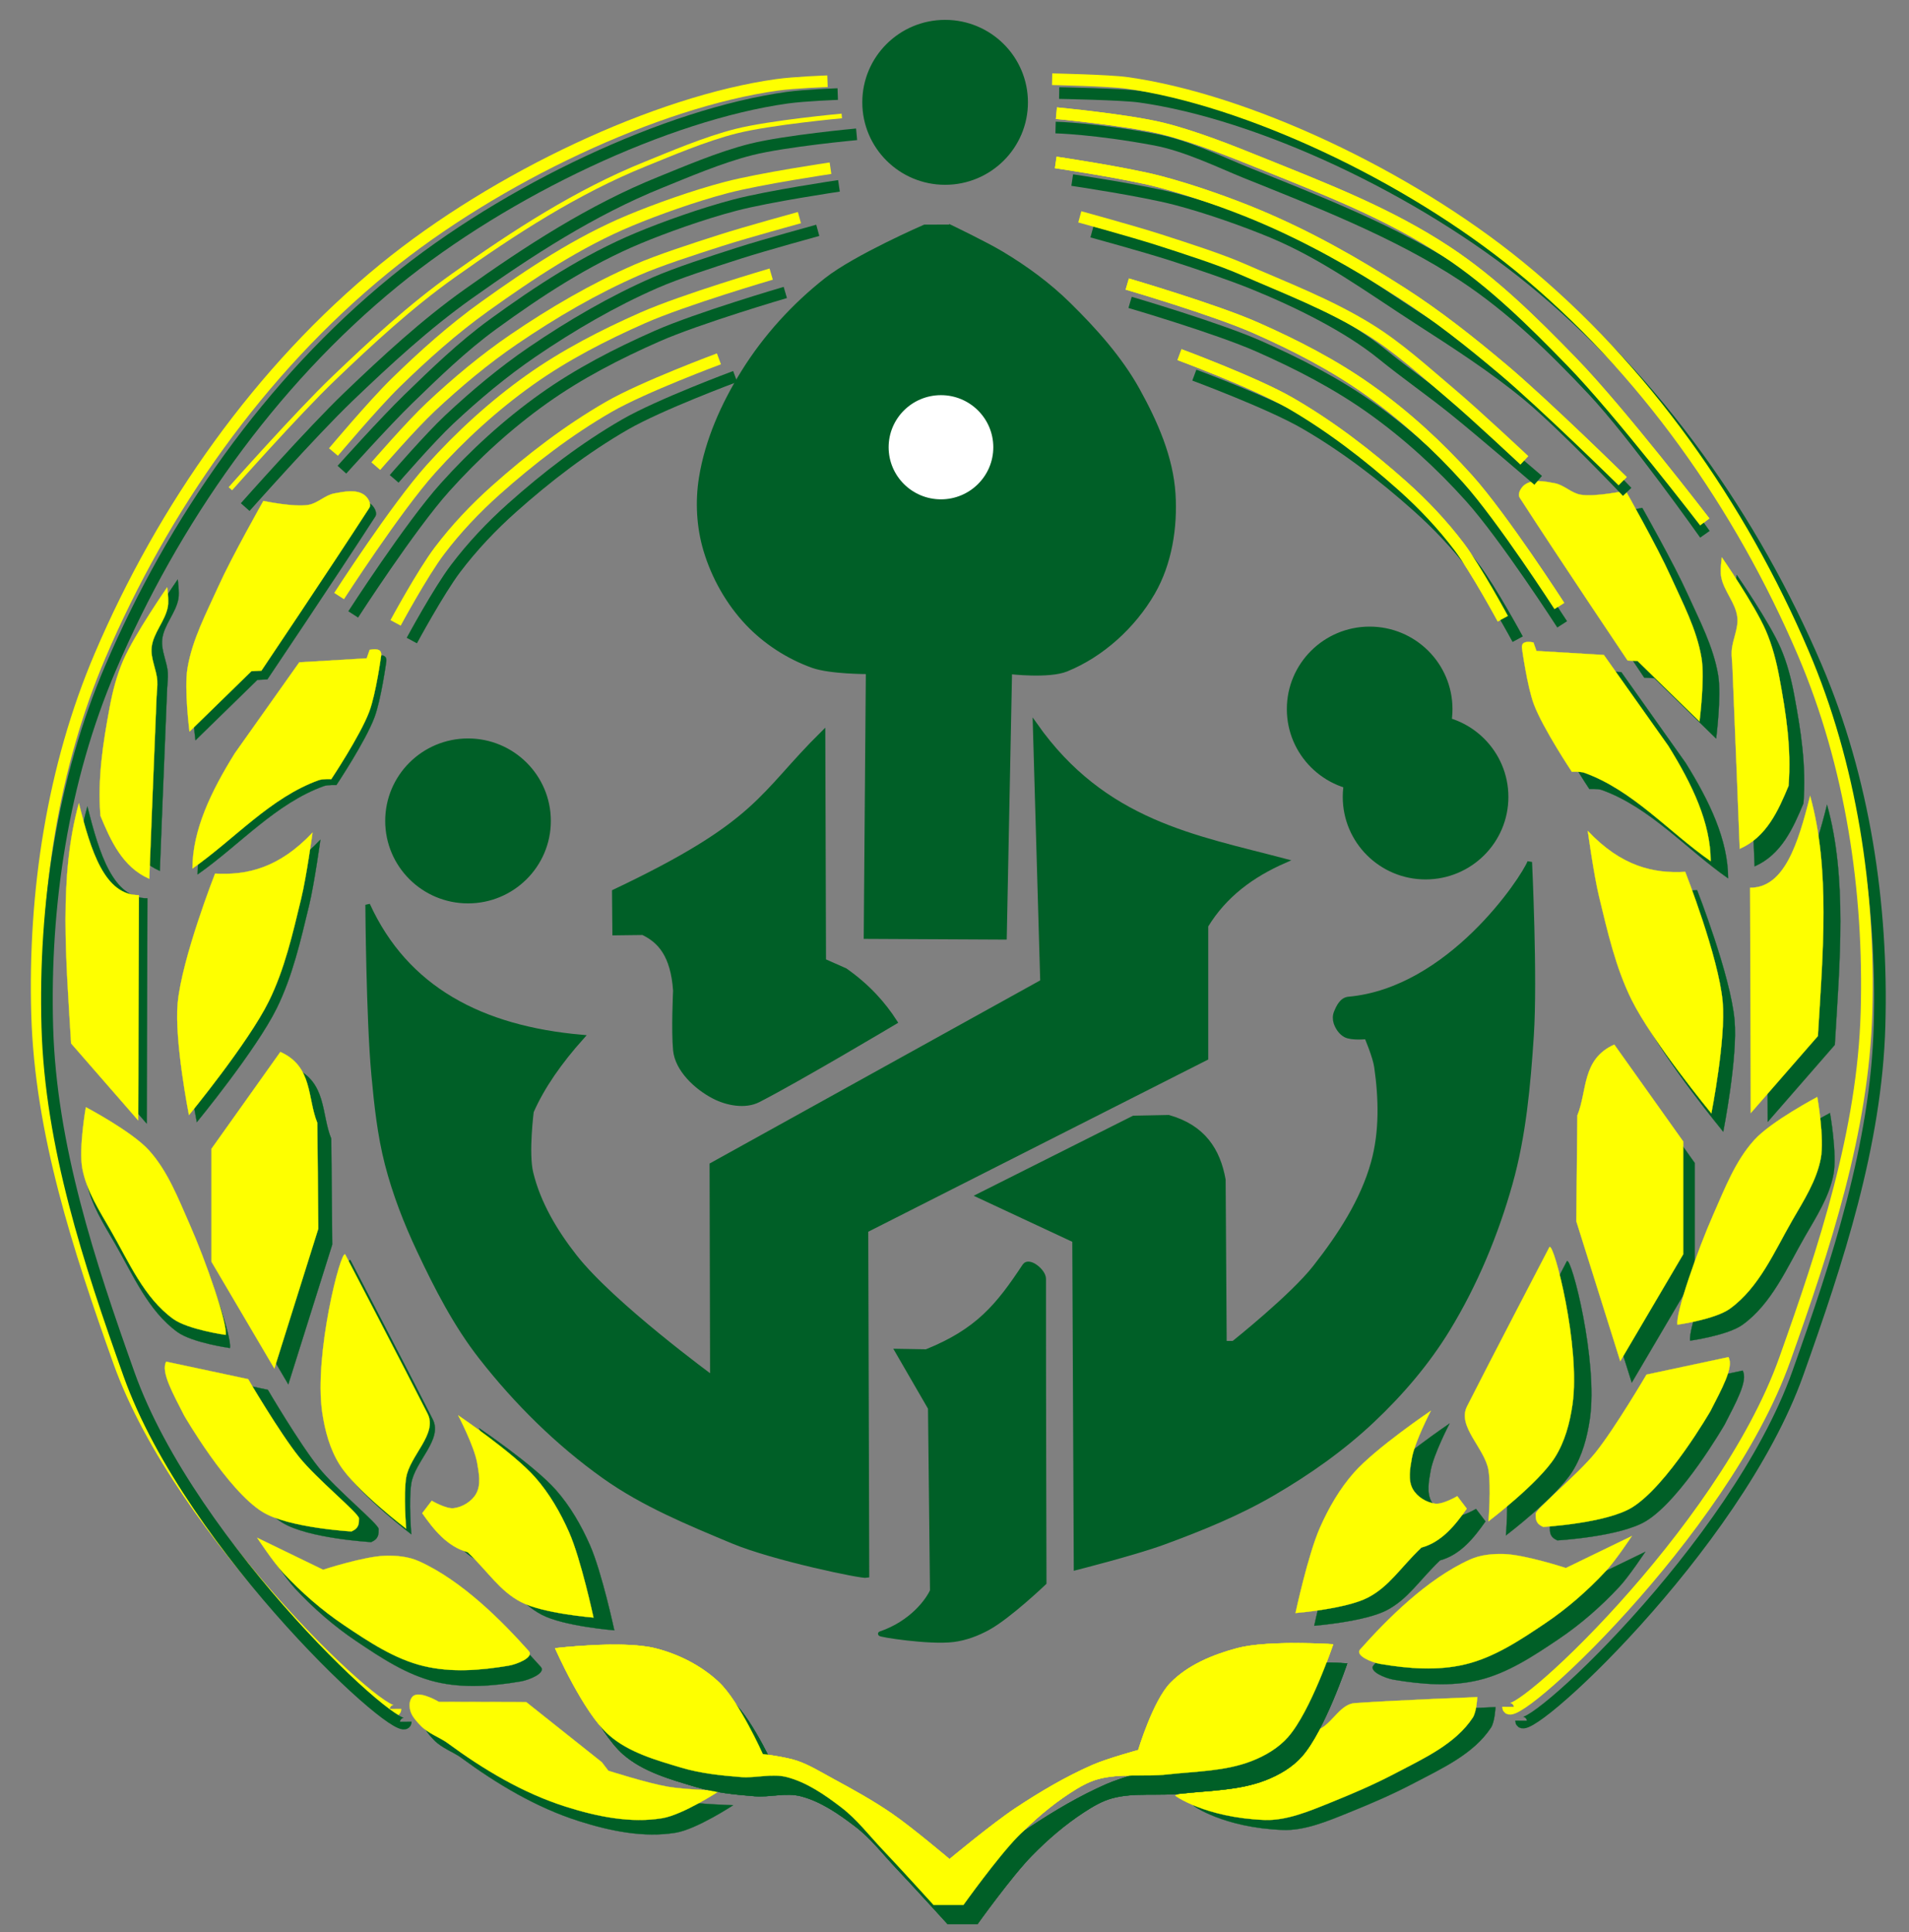 <svg xmlns:dc="http://purl.org/dc/elements/1.1/" xmlns:cc="http://creativecommons.org/ns#" xmlns:rdf="http://www.w3.org/1999/02/22-rdf-syntax-ns#" xmlns:svg="http://www.w3.org/2000/svg" xmlns="http://www.w3.org/2000/svg" xmlns:sodipodi="http://sodipodi.sourceforge.net/DTD/sodipodi-0.dtd" xmlns:inkscape="http://www.inkscape.org/namespaces/inkscape" id="svg2" inkscape:version="0.48.1 " width="410" height="415" sodipodi:docname="actualite212195.jpg"><rect width="100%" height="100%" fill="#808080" stroke="none"/><title id="title4768">Reda Kerbouche</title><defs id="defs6"></defs><g id="g4673" transform="translate(-635.619,27.467)"><g transform="translate(620.552,-37.118)" id="g3803"><path sodipodi:type="arc" style="fill:#005f27;fill-opacity:1;fill-rule:nonzero;stroke:#005f27;stroke-width:1;stroke-linecap:butt;stroke-linejoin:miter;stroke-miterlimit:4;stroke-opacity:1;stroke-dasharray:none;stroke-dashoffset:0" id="path2987" sodipodi:cx="225.6351" sodipodi:cy="54.980568" sodipodi:rx="17.28656" sodipodi:ry="17.210743" d="m 242.922,54.981 c 0,9.505 -7.739,17.211 -17.287,17.211 -9.547,0 -17.287,-7.706 -17.287,-17.211 0,-9.505 7.739,-17.211 17.287,-17.211 9.547,0 17.287,7.706 17.287,17.211 z" transform="translate(-7.582,-23.352)"></path><path style="fill:#005f27;fill-opacity:1;stroke:#005f27;stroke-width:1px;stroke-linecap:butt;stroke-linejoin:miter;stroke-opacity:1" d="m 219.07,58.374 -5.414,0.018 c 0,0 -14.801,6.44 -21.077,11.373 -6.97,5.478 -13.12,12.231 -17.804,19.757 -4.32,6.942 -7.806,14.706 -9.098,22.779 -0.82,5.125 -0.518,10.569 0.973,15.541 1.723,5.747 4.827,11.257 8.947,15.619 3.834,4.059 8.78,7.26 14.036,9.143 3.755,1.345 11.894,1.32 11.894,1.32 l -0.455,56.864 29.721,0.152 1.137,-57.015 c 0,0 8.379,0.987 12.131,-0.531 7.668,-3.101 14.429,-9.296 18.575,-16.453 3.623,-6.253 4.855,-14.017 4.397,-21.229 -0.497,-7.841 -3.831,-15.381 -7.658,-22.291 -3.768,-6.802 -9.242,-12.895 -14.785,-18.348 -4.32,-4.25 -9.176,-7.821 -14.481,-10.994 -3.481,-2.081 -11.038,-5.705 -11.038,-5.705 z" id="path3757" inkscape:connector-curvature="0" sodipodi:nodetypes="ccaaaaaaccccaaasssc"></path><path sodipodi:type="arc" style="fill:#ffffff;fill-opacity:1;fill-rule:nonzero;stroke:#005f27;stroke-width:0.98;stroke-linecap:butt;stroke-linejoin:miter;stroke-miterlimit:4;stroke-opacity:1;stroke-dasharray:none;stroke-dashoffset:0" id="path3759" sodipodi:cx="218.88728" sodipodi:cy="107.37098" sodipodi:rx="11.296919" sodipodi:ry="11.67601" d="m 230.184,107.371 c 0,6.448 -5.058,11.676 -11.297,11.676 -6.239,0 -11.297,-5.228 -11.297,-11.676 0,-6.448 5.058,-11.676 11.297,-11.676 6.239,0 11.297,5.228 11.297,11.676 z" transform="matrix(1.04,0,0,1,-10.482,-1.668)"></path><path sodipodi:type="arc" style="fill:#005f27;fill-opacity:1;fill-rule:nonzero;stroke:#005f27;stroke-width:1;stroke-linecap:butt;stroke-linejoin:miter;stroke-miterlimit:4;stroke-opacity:1;stroke-dasharray:none;stroke-dashoffset:0" id="path2987-6" sodipodi:cx="225.6351" sodipodi:cy="54.980568" sodipodi:rx="17.28656" sodipodi:ry="17.210743" d="m 242.922,54.981 c 0,9.505 -7.739,17.211 -17.287,17.211 -9.547,0 -17.287,-7.706 -17.287,-17.211 0,-9.505 7.739,-17.211 17.287,-17.211 9.547,0 17.287,7.706 17.287,17.211 z" transform="translate(83.597,106.955)"></path><path sodipodi:type="arc" style="fill:#005f27;fill-opacity:1;fill-rule:nonzero;stroke:#005f27;stroke-width:1;stroke-linecap:butt;stroke-linejoin:miter;stroke-miterlimit:4;stroke-opacity:1;stroke-dasharray:none;stroke-dashoffset:0" id="path2987-1" sodipodi:cx="225.6351" sodipodi:cy="54.980568" sodipodi:rx="17.28656" sodipodi:ry="17.210743" d="m 242.922,54.981 c 0,9.505 -7.739,17.211 -17.287,17.211 -9.547,0 -17.287,-7.706 -17.287,-17.211 0,-9.505 7.739,-17.211 17.287,-17.211 9.547,0 17.287,7.706 17.287,17.211 z" transform="translate(95.606,125.826)"></path><path sodipodi:type="arc" style="fill:#005f27;fill-opacity:1;fill-rule:nonzero;stroke:#005f27;stroke-width:1;stroke-linecap:butt;stroke-linejoin:miter;stroke-miterlimit:4;stroke-opacity:1;stroke-dasharray:none;stroke-dashoffset:0" id="path2987-5" sodipodi:cx="225.6351" sodipodi:cy="54.980568" sodipodi:rx="17.28656" sodipodi:ry="17.210743" d="m 242.922,54.981 c 0,9.505 -7.739,17.211 -17.287,17.211 -9.547,0 -17.287,-7.706 -17.287,-17.211 0,-9.505 7.739,-17.211 17.287,-17.211 9.547,0 17.287,7.706 17.287,17.211 z" transform="translate(-110.049,130.973)"></path><path style="fill:#005f27;fill-opacity:1;stroke:#005f27;stroke-width:1px;stroke-linecap:butt;stroke-linejoin:miter;stroke-opacity:1" d="m 191.972,216.019 -0.152,-48.903 c -13.555,13.373 -13.464,19.177 -44.809,34.042 l 0.076,8.871 6.065,-0.076 c 3.549,1.696 6.436,4.718 6.975,12.434 0,0 -0.415,8.562 0,12.813 0.403,4.126 4.44,7.951 8.264,9.932 2.836,1.469 6.71,2.215 9.553,0.758 8.642,-4.427 29.342,-16.756 29.342,-16.756 -2.521,-3.916 -5.846,-7.658 -10.69,-11.069 z" id="path3795" inkscape:connector-curvature="0" sodipodi:nodetypes="ccccccsasccc"></path><path style="fill:#005f27;fill-opacity:1;stroke:#005f27;stroke-width:1px;stroke-linecap:butt;stroke-linejoin:miter;stroke-opacity:1" d="m 237.392,165.366 c 14.805,21.014 34.414,24.122 53.504,29.165 -6.879,3.017 -12.78,7.291 -16.834,13.939 l 0,28.414 -73.019,36.992 0.214,74.145 c -1.002,0.251 -20.136,-3.739 -28.832,-7.371 -9.498,-3.967 -19.179,-7.948 -27.567,-13.913 -10.011,-7.119 -18.918,-15.948 -26.484,-25.626 -5.444,-6.964 -9.532,-14.947 -13.296,-22.946 -2.807,-5.966 -5.218,-12.165 -6.862,-18.55 -1.613,-6.266 -2.297,-12.751 -2.895,-19.193 -1.123,-12.108 -1.287,-36.456 -1.287,-36.456 8.25,18.056 24.415,26.519 45.999,28.414 -4.764,5.325 -8.49,10.651 -10.83,15.976 0,0 -1.14,8.915 -0.107,13.188 1.593,6.589 5.249,12.683 9.436,18.014 8.102,10.316 29.54,26.002 29.54,26.002 l -0.107,-45.731 71.014,-39.338 z" id="path3797" inkscape:connector-curvature="0" sodipodi:nodetypes="ccccccsaaaaacccaacccc"></path><path style="fill:#005f27;fill-opacity:1;stroke:#005f27;stroke-width:1px;stroke-linecap:butt;stroke-linejoin:miter;stroke-opacity:1" d="m 225.332,266.438 33.208,-16.68 7.506,-0.152 c 7.405,2.095 10.62,7.047 11.752,13.42 l 0.227,35.104 1.971,0 c 0,0 12.598,-10.021 17.514,-16.301 5.293,-6.761 10.218,-14.243 12.51,-22.518 1.829,-6.604 1.656,-13.764 0.682,-20.547 -0.321,-2.239 -2.123,-6.445 -2.123,-6.445 0,0 -3.213,0.348 -4.549,-0.379 -0.981,-0.534 -1.698,-1.593 -2.047,-2.654 -0.225,-0.684 -0.224,-1.492 0.044,-2.16 0.493,-1.227 1.225,-2.789 2.685,-2.92 21.699,-1.947 37.468,-25.818 38.895,-29.417 0,0 1.202,24.895 0.379,37.303 -0.706,10.649 -1.664,21.417 -4.549,31.692 -3.07,10.933 -7.506,21.618 -13.42,31.313 -4.422,7.249 -10.047,13.813 -16.225,19.637 -6.448,6.078 -13.795,11.242 -21.457,15.694 -7.375,4.285 -15.345,7.523 -23.352,10.463 -6.127,2.25 -18.803,5.459 -18.803,5.459 l -0.319,-70.329 z" id="path3799" inkscape:connector-curvature="0" sodipodi:nodetypes="ccccccaaacaaascsaaaaaccc"></path><path style="fill:#005f27;fill-opacity:1;stroke:#005f27;stroke-width:1px;stroke-linecap:butt;stroke-linejoin:miter;stroke-opacity:1" d="m 207.799,299.824 6.219,0.107 c 11.08,-4.45 15.438,-9.851 21.123,-18.442 0.908,-1.372 4.076,1.142 4.074,2.788 -0.016,21.174 0.107,65.299 0.107,65.299 0,0 -7.511,7.172 -12.009,9.65 -2.316,1.276 -4.881,2.246 -7.506,2.573 -5.196,0.648 -16.172,-1.111 -15.655,-1.287 6.743,-2.286 10.251,-7.162 11.151,-9.221 l -0.429,-39.244 z" id="path3801" inkscape:connector-curvature="0" sodipodi:nodetypes="ccsscaasccc"></path></g><g transform="translate(470.066,-144.108)" id="g4619"><path style="fill:#005f27;fill-opacity:1;stroke:#005f27;stroke-width:0.05;stroke-linecap:butt;stroke-linejoin:miter;stroke-miterlimit:4;stroke-opacity:1;stroke-dasharray:none" d="m 486.739,483.266 c 0,0 -17.483,0.68 -26.27,1.287 -2.981,0.206 -4.616,3.834 -7.184,5.361 -9.911,5.893 -31.416,14.475 -31.416,14.475 -0.262,-0.031 6.464,4.774 19.193,5.254 4.673,0.176 9.54,-1.863 13.959,-3.647 5.014,-2.023 9.544,-3.964 14.241,-6.432 6.006,-3.157 12.787,-6.231 16.512,-11.902 0.824,-1.254 0.965,-4.396 0.965,-4.396 z" id="path3843" inkscape:connector-curvature="0" sodipodi:nodetypes="csacsssac"></path><path style="fill:#feff00;fill-opacity:1;stroke:#feff00;stroke-width:0.05;stroke-linecap:butt;stroke-linejoin:miter;stroke-miterlimit:4;stroke-opacity:1;stroke-dasharray:none" d="m 482.829,481.116 c 0,0 -17.483,0.68 -26.27,1.287 -2.981,0.206 -4.616,3.834 -7.184,5.361 -9.911,5.893 -31.416,14.475 -31.416,14.475 -0.262,-0.031 6.464,4.774 19.193,5.254 4.673,0.176 9.54,-1.863 13.959,-3.647 5.014,-2.023 9.544,-3.964 14.241,-6.432 6.006,-3.157 12.787,-6.231 16.512,-11.902 0.824,-1.254 0.965,-4.396 0.965,-4.396 z" id="path3843-5" inkscape:connector-curvature="0" sodipodi:nodetypes="csacsssac"></path><path sodipodi:nodetypes="ccaaaaaacaacaacaaacaacaaaaaac" inkscape:connector-curvature="0" id="path3873" d="m 369.065,529.841 6.433,0 c 0,0 7.283,-10.184 11.641,-14.645 3.409,-3.49 7.152,-6.711 11.24,-9.373 1.891,-1.232 3.89,-2.416 6.07,-3.002 4.776,-1.285 9.89,-0.434 14.805,-0.986 6.063,-0.68 12.388,-0.661 18.079,-2.861 2.923,-1.13 5.791,-2.806 7.861,-5.16 4.88,-5.548 9.698,-19.933 9.698,-19.933 0,0 -13.984,-0.931 -20.634,0.847 -5.22,1.395 -10.616,3.617 -14.368,7.506 -3.685,3.82 -6.862,14.368 -6.862,14.368 0,0 -6.697,1.828 -9.865,3.217 -5.774,2.532 -11.237,5.774 -16.495,9.254 -4.979,3.295 -14.171,10.952 -14.171,10.952 0,0 -8.047,-6.811 -12.386,-9.787 -4.125,-2.829 -8.523,-5.246 -12.919,-7.631 -2.444,-1.326 -4.838,-2.815 -7.471,-3.708 -2.356,-0.8 -7.326,-1.438 -7.326,-1.438 0,0 -5.044,-11.305 -9.436,-15.44 -3.772,-3.551 -8.698,-6.039 -13.725,-7.291 -6.936,-1.728 -21.445,0 -21.445,0 0,0 6.073,13.835 11.58,18.657 4.261,3.731 10.067,5.355 15.494,6.975 4.143,1.237 8.502,1.692 12.813,2.032 3.278,0.258 6.682,-0.825 9.865,0 4.322,1.121 8.158,3.801 11.708,6.509 3.362,2.564 5.963,5.997 8.875,9.063 3.707,3.903 10.94,11.877 10.94,11.877 z" style="fill:#005f27;fill-opacity:1;stroke:#005f27;stroke-width:0.05;stroke-linecap:butt;stroke-linejoin:miter;stroke-miterlimit:4;stroke-opacity:1;stroke-dasharray:none"></path><path sodipodi:nodetypes="ccaaaaaacaacaacaaacaacaaaaaac" inkscape:connector-curvature="0" id="path3875" d="m 366.05,525.728 6.433,0 c 0,0 7.283,-10.184 11.641,-14.645 3.409,-3.49 7.152,-6.711 11.24,-9.373 1.891,-1.232 3.89,-2.416 6.07,-3.002 4.776,-1.285 9.89,-0.434 14.805,-0.986 6.063,-0.68 12.388,-0.661 18.079,-2.861 2.923,-1.13 5.791,-2.806 7.861,-5.16 4.88,-5.548 9.698,-19.933 9.698,-19.933 0,0 -13.984,-0.931 -20.634,0.847 -5.22,1.395 -10.616,3.617 -14.368,7.506 -3.685,3.82 -6.862,14.368 -6.862,14.368 0,0 -6.697,1.828 -9.865,3.217 -5.774,2.532 -11.237,5.774 -16.495,9.254 -4.979,3.295 -14.171,10.952 -14.171,10.952 0,0 -8.047,-6.811 -12.386,-9.787 -4.125,-2.829 -8.523,-5.246 -12.919,-7.631 -2.444,-1.326 -4.838,-2.815 -7.471,-3.708 -2.356,-0.8 -7.326,-1.438 -7.326,-1.438 0,0 -5.044,-11.305 -9.436,-15.44 -3.772,-3.551 -8.698,-6.039 -13.725,-7.291 -6.936,-1.728 -21.445,0 -21.445,0 0,0 6.073,13.835 11.58,18.657 4.261,3.731 10.067,5.355 15.494,6.975 4.143,1.237 8.502,1.692 12.813,2.032 3.278,0.258 6.682,-0.825 9.865,0 4.322,1.121 8.158,3.801 11.708,6.509 3.362,2.564 5.963,5.997 8.875,9.063 3.707,3.903 10.94,11.877 10.94,11.877 z" style="fill:#feff00;fill-opacity:1;stroke:#feff00;stroke-width:0.05;stroke-linecap:butt;stroke-linejoin:miter;stroke-miterlimit:4;stroke-opacity:1;stroke-dasharray:none"></path><path style="fill:#005f27;fill-opacity:1;stroke:#005f27;stroke-width:0.05;stroke-linecap:butt;stroke-linejoin:miter;stroke-miterlimit:4;stroke-opacity:1;stroke-dasharray:none" d="m 323.003,504.338 c 0,0 -7.836,5.155 -12.331,5.897 -6.854,1.132 -14.07,-0.373 -20.694,-2.466 -9.172,-2.898 -17.665,-7.969 -25.412,-13.671 -1.617,-1.19 -4.118,-2.008 -5.816,-3.781 -1.52,-1.587 -2.268,-2.605 -2.333,-4.207 -0.034,-0.823 0.274,-1.899 1.019,-2.252 1.64,-0.778 5.262,1.4 5.262,1.4 l 18.756,0.047 16.244,12.92 1.394,1.823 c 0,0 8.419,2.687 12.76,3.431 3.674,0.63 11.151,0.858 11.151,0.858 z" id="path3877" inkscape:connector-curvature="0" sodipodi:nodetypes="caassaaccccac"></path><path style="fill:#feff00;fill-opacity:1;stroke:#feff00;stroke-width:0.05;stroke-linecap:butt;stroke-linejoin:miter;stroke-miterlimit:4;stroke-opacity:1;stroke-dasharray:none" d="m 320.116,501.219 c 0,0 -7.836,5.155 -12.331,5.897 -6.854,1.132 -14.07,-0.373 -20.694,-2.466 -9.172,-2.898 -17.665,-7.969 -25.412,-13.671 -1.617,-1.19 -4.118,-2.008 -5.816,-3.781 -1.52,-1.587 -2.268,-2.605 -2.333,-4.207 -0.034,-0.823 0.274,-1.899 1.019,-2.252 1.64,-0.778 5.262,1.4 5.262,1.4 l 18.756,0.047 16.244,12.92 1.394,1.823 c 0,0 8.419,2.687 12.76,3.431 3.674,0.63 11.151,0.858 11.151,0.858 z" id="path3877-3" inkscape:connector-curvature="0" sodipodi:nodetypes="caassaaccccac"></path><path style="fill:#005f27;fill-opacity:1;stroke:#005f27;stroke-width:0.05;stroke-linecap:butt;stroke-linejoin:miter;stroke-miterlimit:4;stroke-opacity:1;stroke-dasharray:none" d="m 369.065,529.841 6.433,0 c 0,0 7.283,-10.184 11.641,-14.645 3.409,-3.49 7.152,-6.711 11.24,-9.373 1.891,-1.232 3.89,-2.416 6.07,-3.002 4.776,-1.285 9.89,-0.434 14.805,-0.986 6.063,-0.68 12.388,-0.661 18.079,-2.861 2.923,-1.13 5.791,-2.806 7.861,-5.16 4.88,-5.548 9.698,-19.933 9.698,-19.933 0,0 -13.984,-0.931 -20.634,0.847 -5.22,1.395 -10.616,3.617 -14.368,7.506 -3.685,3.82 -6.862,14.368 -6.862,14.368 0,0 -6.697,1.828 -9.865,3.217 -5.774,2.532 -11.237,5.774 -16.495,9.254 -4.979,3.295 -14.171,10.952 -14.171,10.952 0,0 -8.047,-6.811 -12.386,-9.787 -4.125,-2.829 -8.523,-5.246 -12.919,-7.631 -2.444,-1.326 -4.838,-2.815 -7.471,-3.708 -2.356,-0.8 -7.326,-1.438 -7.326,-1.438 0,0 -5.044,-11.305 -9.436,-15.44 -3.772,-3.551 -8.698,-6.039 -13.725,-7.291 -6.936,-1.728 -21.445,0 -21.445,0 0,0 6.073,13.835 11.58,18.657 4.261,3.731 10.067,5.355 15.494,6.975 4.143,1.237 8.502,1.692 12.813,2.032 3.278,0.258 6.682,-0.825 9.865,0 4.322,1.121 8.158,3.801 11.708,6.509 3.362,2.564 5.963,5.997 8.875,9.063 3.707,3.903 10.94,11.877 10.94,11.877 z" id="path3899" inkscape:connector-curvature="0" sodipodi:nodetypes="ccaaaaaacaacaacaaacaacaaaaaac"></path><path style="fill:#feff00;fill-opacity:1;stroke:#feff00;stroke-width:0.05;stroke-linecap:butt;stroke-linejoin:miter;stroke-miterlimit:4;stroke-opacity:1;stroke-dasharray:none" d="m 366.05,525.728 6.433,0 c 0,0 7.283,-10.184 11.641,-14.645 3.409,-3.49 7.152,-6.711 11.24,-9.373 1.891,-1.232 3.89,-2.416 6.07,-3.002 4.776,-1.285 9.89,-0.434 14.805,-0.986 6.063,-0.68 12.388,-0.661 18.079,-2.861 2.923,-1.13 5.791,-2.806 7.861,-5.16 4.88,-5.548 9.698,-19.933 9.698,-19.933 0,0 -13.984,-0.931 -20.634,0.847 -5.22,1.395 -10.616,3.617 -14.368,7.506 -3.685,3.82 -6.862,14.368 -6.862,14.368 0,0 -6.697,1.828 -9.865,3.217 -5.774,2.532 -11.237,5.774 -16.495,9.254 -4.979,3.295 -14.171,10.952 -14.171,10.952 0,0 -8.047,-6.811 -12.386,-9.787 -4.125,-2.829 -8.523,-5.246 -12.919,-7.631 -2.444,-1.326 -4.838,-2.815 -7.471,-3.708 -2.356,-0.8 -7.326,-1.438 -7.326,-1.438 0,0 -5.044,-11.305 -9.436,-15.44 -3.772,-3.551 -8.698,-6.039 -13.725,-7.291 -6.936,-1.728 -21.445,0 -21.445,0 0,0 6.073,13.835 11.58,18.657 4.261,3.731 10.067,5.355 15.494,6.975 4.143,1.237 8.502,1.692 12.813,2.032 3.278,0.258 6.682,-0.825 9.865,0 4.322,1.121 8.158,3.801 11.708,6.509 3.362,2.564 5.963,5.997 8.875,9.063 3.707,3.903 10.94,11.877 10.94,11.877 z" id="path3901" inkscape:connector-curvature="0" sodipodi:nodetypes="ccaaaaaacaacaacaaacaacaaaaaac"></path><path style="fill:#005f27;fill-opacity:1;stroke:#005f27;stroke-width:0.05;stroke-linecap:butt;stroke-linejoin:miter;stroke-miterlimit:4;stroke-opacity:1;stroke-dasharray:none" d="m 447.817,465.789 c 0,0 10.849,-0.871 15.547,-3.324 4.64,-2.422 6.961,-6.411 11.473,-10.722 4.417,-1.201 7.323,-4.896 9.757,-8.363 l -2.037,-2.681 c 0,0 -3.069,1.81 -4.718,1.608 -1.899,-0.233 -3.882,-1.445 -4.825,-3.109 -1.093,-1.929 -0.599,-4.464 -0.214,-6.648 0.634,-3.602 4.074,-10.186 4.074,-10.186 0,0 -11.835,7.998 -16.512,13.296 -3.059,3.465 -5.422,7.567 -7.291,11.795 -2.571,5.814 -5.254,18.335 -5.254,18.335 z" id="path3903" inkscape:connector-curvature="0" sodipodi:nodetypes="cacccaaacaac"></path><path style="fill:#feff00;fill-opacity:1;stroke:#feff00;stroke-width:0.05;stroke-linecap:butt;stroke-linejoin:miter;stroke-miterlimit:4;stroke-opacity:1;stroke-dasharray:none" d="m 443.796,463.055 c 0,0 10.849,-0.871 15.547,-3.324 4.64,-2.422 6.961,-6.411 11.473,-10.722 4.417,-1.201 7.323,-4.896 9.757,-8.363 l -2.037,-2.681 c 0,0 -3.069,1.81 -4.718,1.608 -1.899,-0.233 -3.882,-1.445 -4.825,-3.109 -1.093,-1.929 -0.599,-4.464 -0.214,-6.648 0.634,-3.602 4.074,-10.186 4.074,-10.186 0,0 -11.835,7.998 -16.512,13.296 -3.059,3.465 -5.422,7.567 -7.291,11.795 -2.571,5.814 -5.254,18.335 -5.254,18.335 z" id="path3903-3" inkscape:connector-curvature="0" sodipodi:nodetypes="cacccaaacaac"></path><path style="fill:#005f27;fill-opacity:1;stroke:#005f27;stroke-width:0.05;stroke-linecap:butt;stroke-linejoin:miter;stroke-miterlimit:4;stroke-opacity:1;stroke-dasharray:none" d="m 484.166,454.959 c -9.264,4.171 -17.881,12.898 -23.589,19.3 -1.175,1.318 2.548,2.814 4.289,3.109 6.096,1.034 12.317,1.515 18.228,0.107 6.251,-1.489 11.824,-5.206 17.156,-8.792 4.774,-3.211 9.162,-7.047 13.081,-11.258 2.123,-2.281 5.576,-7.506 5.576,-7.506 l -14.153,6.862 c 0,0 -8.754,-2.862 -13.296,-3.002 -2.461,-0.076 -5.046,0.169 -7.291,1.179 z" id="path3923" inkscape:connector-curvature="0" sodipodi:nodetypes="assaaaccaa"></path><path style="fill:#feff00;fill-opacity:1;stroke:#feff00;stroke-width:0.05;stroke-linecap:butt;stroke-linejoin:miter;stroke-miterlimit:4;stroke-opacity:1;stroke-dasharray:none" d="m 481.276,451.573 c -9.264,4.171 -17.881,12.898 -23.589,19.3 -1.175,1.318 2.548,2.814 4.289,3.109 6.096,1.034 12.317,1.515 18.228,0.107 6.251,-1.489 11.824,-5.206 17.156,-8.792 4.774,-3.211 9.162,-7.047 13.081,-11.258 2.123,-2.281 5.576,-7.506 5.576,-7.506 l -14.153,6.862 c 0,0 -8.754,-2.862 -13.296,-3.002 -2.461,-0.076 -5.046,0.169 -7.291,1.179 z" id="path3923-2" inkscape:connector-curvature="0" sodipodi:nodetypes="assaaaccaa"></path><path style="fill:#005f27;fill-opacity:1;stroke:#005f27;stroke-width:0.05;stroke-linecap:butt;stroke-linejoin:miter;stroke-miterlimit:4;stroke-opacity:1;stroke-dasharray:none" d="m 539.815,410.998 -17.585,3.753 c 0,0 -6.768,11.53 -10.937,16.727 -3.843,4.791 -12.885,12.116 -12.867,13.188 0.018,1.016 -0.072,2.049 1.608,2.788 0,0 13.54,-0.768 19.086,-4.182 7.572,-4.661 16.834,-20.694 16.834,-20.694 2.328,-4.581 5.11,-9.476 3.86,-11.58 z" id="path3943" inkscape:connector-curvature="0" sodipodi:nodetypes="ccascacc"></path><path style="fill:#feff00;fill-opacity:1;stroke:#feff00;stroke-width:0.05;stroke-linecap:butt;stroke-linejoin:miter;stroke-miterlimit:4;stroke-opacity:1;stroke-dasharray:none" d="m 536.765,408.103 -17.585,3.753 c 0,0 -6.768,11.53 -10.937,16.727 -3.843,4.791 -12.885,12.116 -12.867,13.188 0.018,1.016 -0.072,2.049 1.608,2.788 0,0 13.54,-0.768 19.086,-4.182 7.572,-4.661 16.834,-20.694 16.834,-20.694 2.328,-4.581 5.11,-9.476 3.86,-11.58 z" id="path3943-6" inkscape:connector-curvature="0" sodipodi:nodetypes="ccascacc"></path><path style="fill:#005f27;fill-opacity:1;stroke:#005f27;stroke-width:0.05;stroke-linecap:butt;stroke-linejoin:miter;stroke-miterlimit:4;stroke-opacity:1;stroke-dasharray:none" d="m 502.072,387.516 c 0,0 -13.073,25.061 -17.692,34.204 -2.176,4.308 3.832,8.962 4.611,13.725 0.588,3.598 0,10.937 0,10.937 0,0 10.739,-8.146 14.261,-13.725 2.112,-3.345 3.182,-7.344 3.753,-11.258 1.814,-12.44 -4.022,-35.096 -4.932,-33.883 z" id="path3963" inkscape:connector-curvature="0" sodipodi:nodetypes="csacasc"></path><path style="fill:#feff00;fill-opacity:1;stroke:#feff00;stroke-width:0.05;stroke-linecap:butt;stroke-linejoin:miter;stroke-miterlimit:4;stroke-opacity:1;stroke-dasharray:none" d="m 498.328,384.483 c 0,0 -13.073,25.061 -17.692,34.204 -2.176,4.308 3.832,8.962 4.611,13.725 0.588,3.598 0,10.937 0,10.937 0,0 10.739,-8.146 14.261,-13.725 2.112,-3.345 3.182,-7.344 3.753,-11.258 1.814,-12.44 -4.022,-35.096 -4.932,-33.883 z" id="path3963-5" inkscape:connector-curvature="0" sodipodi:nodetypes="csacasc"></path><path style="fill:#005f27;fill-opacity:1;stroke:#005f27;stroke-width:0.05;stroke-linecap:butt;stroke-linejoin:miter;stroke-miterlimit:4;stroke-opacity:1;stroke-dasharray:none" d="m 514.724,345.592 14.797,20.801 0,24.232 -13.51,22.946 -9.436,-30.022 0.214,-22.731 c 2.172,-5.287 0.923,-12.104 7.935,-15.226 z" id="path3983" inkscape:connector-curvature="0" sodipodi:nodetypes="ccccccc"></path><path style="fill:#feff00;fill-opacity:1;stroke:#feff00;stroke-width:0.05;stroke-linecap:butt;stroke-linejoin:miter;stroke-miterlimit:4;stroke-opacity:1;stroke-dasharray:none" d="m 512.258,340.981 14.797,20.801 0,24.232 -13.51,22.946 -9.436,-30.023 0.214,-22.731 c 2.172,-5.287 0.923,-12.104 7.935,-15.226 z" id="path3983-6" inkscape:connector-curvature="0" sodipodi:nodetypes="ccccccc"></path><path style="fill:#005f27;fill-opacity:1;stroke:#005f27;stroke-width:0.05;stroke-linecap:butt;stroke-linejoin:miter;stroke-miterlimit:4;stroke-opacity:1;stroke-dasharray:none" d="m 558.579,355.671 c 0,0 -9.844,5.186 -13.51,9.221 -4.087,4.499 -6.329,10.419 -8.792,15.976 -3.371,7.605 -8.198,21.379 -7.72,23.696 0,0 8.079,-1.133 11.258,-3.431 6.277,-4.537 9.535,-12.269 13.403,-18.979 2.436,-4.226 5.205,-8.503 6.112,-13.296 0.819,-4.326 -0.751,-13.188 -0.751,-13.188 z" id="path4003" inkscape:connector-curvature="0" sodipodi:nodetypes="cascaaac"></path><path style="fill:#feff00;fill-opacity:1;stroke:#feff00;stroke-width:0.05;stroke-linecap:butt;stroke-linejoin:miter;stroke-miterlimit:4;stroke-opacity:1;stroke-dasharray:none" d="m 555.85,352.239 c 0,0 -9.844,5.186 -13.51,9.221 -4.087,4.499 -6.329,10.419 -8.792,15.976 -3.371,7.605 -8.198,21.379 -7.72,23.696 0,0 8.079,-1.133 11.258,-3.431 6.277,-4.537 9.535,-12.269 13.403,-18.979 2.436,-4.226 5.205,-8.503 6.112,-13.296 0.819,-4.326 -0.751,-13.188 -0.751,-13.188 z" id="path4003-0" inkscape:connector-curvature="0" sodipodi:nodetypes="cascaaac"></path><path style="fill:#005f27;fill-opacity:1;stroke:#005f27;stroke-width:0.05;stroke-linecap:butt;stroke-linejoin:miter;stroke-miterlimit:4;stroke-opacity:1;stroke-dasharray:none" d="m 559.616,341.037 -14.405,16.528 -0.152,-48.372 c 7.348,0.041 10.312,-9.418 12.889,-19.713 4.343,15.573 2.743,33.656 1.668,51.556 z" id="path4023" inkscape:connector-curvature="0" sodipodi:nodetypes="ccccc"></path><path style="fill:#feff00;fill-opacity:1;stroke:#feff00;stroke-width:0.05;stroke-linecap:butt;stroke-linejoin:miter;stroke-miterlimit:4;stroke-opacity:1;stroke-dasharray:none" d="m 555.984,339.142 -14.405,16.528 -0.152,-48.372 c 7.348,0.041 10.312,-9.418 12.889,-19.713 4.343,15.573 2.743,33.656 1.668,51.556 z" id="path4023-9" inkscape:connector-curvature="0" sodipodi:nodetypes="ccccc"></path><path style="fill:#005f27;fill-opacity:1;stroke:#005f27;stroke-width:0.05;stroke-linecap:butt;stroke-linejoin:miter;stroke-miterlimit:4;stroke-opacity:1;stroke-dasharray:none" d="m 509.121,299.034 c 7.211,7.645 14.117,9.185 20.926,8.795 0,0 7.169,18.262 8.037,27.901 0.72,7.995 -2.426,23.959 -2.426,23.959 0,0 -12.734,-15.499 -17.135,-24.413 -3.425,-6.938 -5.153,-14.619 -6.975,-22.139 -1.124,-4.636 -2.426,-14.102 -2.426,-14.102 z" id="path4043" inkscape:connector-curvature="0" sodipodi:nodetypes="ccacaac"></path><path style="fill:#feff00;fill-opacity:1;stroke:#feff00;stroke-width:0.05;stroke-linecap:butt;stroke-linejoin:miter;stroke-miterlimit:4;stroke-opacity:1;stroke-dasharray:none" d="m 506.566,295.091 c 7.211,7.645 14.117,9.185 20.926,8.795 0,0 7.169,18.262 8.037,27.901 0.72,7.995 -2.426,23.959 -2.426,23.959 0,0 -12.734,-15.499 -17.135,-24.413 -3.425,-6.938 -5.153,-14.619 -6.975,-22.139 -1.124,-4.636 -2.426,-14.102 -2.426,-14.102 z" id="path4043-2" inkscape:connector-curvature="0" sodipodi:nodetypes="ccacaac"></path><path style="fill:#005f27;fill-opacity:1;stroke:#005f27;stroke-width:0.05;stroke-linecap:butt;stroke-linejoin:miter;stroke-miterlimit:4;stroke-opacity:1;stroke-dasharray:none" d="m 538.552,240.116 c 0,0 6.976,10.071 9.409,15.65 1.416,3.245 2.304,6.723 2.949,10.204 1.413,7.632 2.59,15.008 1.971,23.2 -2.188,5.26 -4.727,11.015 -10.487,13.527 0,0 -1.01,-26.104 -1.568,-39.154 -0.048,-1.112 -0.219,-2.225 -0.152,-3.336 0.148,-2.43 1.469,-4.782 1.213,-7.203 -0.332,-3.136 -2.953,-5.687 -3.488,-8.795 -0.231,-1.346 0.152,-4.094 0.152,-4.094 z" id="path4063" inkscape:connector-curvature="0" sodipodi:nodetypes="caaccaaaac"></path><path style="fill:#feff00;fill-opacity:1;stroke:#feff00;stroke-width:0.05;stroke-linecap:butt;stroke-linejoin:miter;stroke-miterlimit:4;stroke-opacity:1;stroke-dasharray:none" d="m 535.359,236.35 c 0,0 6.976,10.071 9.409,15.65 1.416,3.245 2.304,6.723 2.949,10.204 1.413,7.632 2.59,15.008 1.971,23.2 -2.188,5.26 -4.727,11.015 -10.487,13.527 0,0 -1.01,-26.104 -1.568,-39.154 -0.048,-1.112 -0.219,-2.225 -0.152,-3.336 0.148,-2.43 1.469,-4.782 1.213,-7.203 -0.332,-3.136 -2.953,-5.687 -3.488,-8.795 -0.231,-1.346 0.152,-4.094 0.152,-4.094 z" id="path4063-1" inkscape:connector-curvature="0" sodipodi:nodetypes="caaccaaaac"></path><path style="fill:#005f27;fill-opacity:1;stroke:#005f27;stroke-width:0.05;stroke-linecap:butt;stroke-linejoin:miter;stroke-miterlimit:4;stroke-opacity:1;stroke-dasharray:none" d="m 536.705,305.276 c -0.024,-8.256 -3.979,-16.512 -9.114,-24.769 l -13.832,-19.515 -14.475,-0.858 -0.643,-1.823 c -1.884,-0.366 -2.582,0.117 -2.466,1.179 0,0 1.115,8.254 2.573,12.116 1.956,5.18 8.149,14.475 8.149,14.475 0,0 1.837,-0.089 2.681,0.214 10.385,3.734 18.085,12.652 27.127,18.979 z" id="path4083" inkscape:connector-curvature="0" sodipodi:nodetypes="ccccccacac"></path><path style="fill:#feff00;fill-opacity:1;stroke:#feff00;stroke-width:0.05;stroke-linecap:butt;stroke-linejoin:miter;stroke-miterlimit:4;stroke-opacity:1;stroke-dasharray:none" d="m 532.958,301.583 c -0.024,-8.256 -3.979,-16.512 -9.114,-24.769 l -13.832,-19.515 -14.475,-0.858 -0.643,-1.823 c -1.884,-0.366 -2.582,0.117 -2.466,1.179 0,0 1.115,8.254 2.573,12.116 1.956,5.18 8.149,14.475 8.149,14.475 0,0 1.837,-0.089 2.681,0.214 10.385,3.734 18.085,12.652 27.127,18.979 z" id="path4083-9" inkscape:connector-curvature="0" sodipodi:nodetypes="ccccccacac"></path><path style="fill:#005f27;fill-opacity:1;stroke:#005f27;stroke-width:0.05;stroke-linecap:butt;stroke-linejoin:miter;stroke-miterlimit:4;stroke-opacity:1;stroke-dasharray:none" d="m 534.132,275.253 -13.296,-12.974 -2.144,-0.107 c 0,0 -14.456,-21.49 -23.16,-34.955 -0.541,-0.836 0.266,-2.204 1.072,-2.788 1.739,-1.259 4.322,-0.713 6.433,-0.322 1.998,0.37 3.571,2.135 5.576,2.466 3.186,0.527 9.65,-0.858 9.65,-0.858 0,0 6.815,12.037 9.65,18.335 2.572,5.714 5.619,11.403 6.648,17.585 0.746,4.48 -0.429,13.617 -0.429,13.617 z" id="path4103" inkscape:connector-curvature="0" sodipodi:nodetypes="cccsaaacaac"></path><path style="fill:#feff00;fill-opacity:1;stroke:#feff00;stroke-width:0.05;stroke-linecap:butt;stroke-linejoin:miter;stroke-miterlimit:4;stroke-opacity:1;stroke-dasharray:none" d="m 530.557,271.57 -13.296,-12.974 -2.144,-0.107 c 0,0 -14.456,-21.49 -23.16,-34.955 -0.541,-0.836 0.266,-2.204 1.072,-2.788 1.739,-1.259 4.322,-0.713 6.433,-0.322 1.998,0.37 3.571,2.135 5.576,2.466 3.186,0.527 9.65,-0.858 9.65,-0.858 0,0 6.815,12.037 9.65,18.335 2.572,5.714 5.619,11.403 6.648,17.585 0.746,4.48 -0.429,13.617 -0.429,13.617 z" id="path4103-9" inkscape:connector-curvature="0" sodipodi:nodetypes="cccsaaacaac"></path><path style="fill:#005f27;fill-opacity:1;stroke:#005f27;stroke-width:0.05;stroke-linecap:butt;stroke-linejoin:miter;stroke-miterlimit:4;stroke-opacity:1;stroke-dasharray:none" d="m 297.487,466.767 c 0,0 -10.849,-0.871 -15.547,-3.324 -4.64,-2.422 -6.961,-6.411 -11.473,-10.722 -4.417,-1.201 -7.323,-4.896 -9.757,-8.363 l 2.037,-2.681 c 0,0 3.069,1.81 4.718,1.608 1.899,-0.233 3.882,-1.445 4.825,-3.109 1.093,-1.929 0.599,-4.464 0.214,-6.648 -0.633,-3.602 -4.074,-10.186 -4.074,-10.186 0,0 11.835,7.998 16.512,13.296 3.059,3.465 5.422,7.567 7.291,11.795 2.571,5.814 5.254,18.335 5.254,18.335 z" id="path3903-5" inkscape:connector-curvature="0" sodipodi:nodetypes="cacccaaacaac"></path><path style="fill:#feff00;fill-opacity:1;stroke:#feff00;stroke-width:0.05;stroke-linecap:butt;stroke-linejoin:miter;stroke-miterlimit:4;stroke-opacity:1;stroke-dasharray:none" d="m 293.016,464.032 c 0,0 -10.849,-0.871 -15.547,-3.324 -4.64,-2.422 -6.961,-6.411 -11.473,-10.722 -4.417,-1.201 -7.323,-4.896 -9.757,-8.363 l 2.037,-2.681 c 0,0 3.069,1.81 4.718,1.608 1.899,-0.233 3.882,-1.445 4.825,-3.109 1.093,-1.929 0.599,-4.464 0.214,-6.648 -0.634,-3.602 -4.074,-10.186 -4.074,-10.186 0,0 11.835,7.998 16.512,13.296 3.059,3.465 5.422,7.567 7.291,11.795 2.571,5.814 5.254,18.335 5.254,18.335 z" id="path3903-3-6" inkscape:connector-curvature="0" sodipodi:nodetypes="cacccaaacaac"></path><path style="fill:#005f27;fill-opacity:1;stroke:#005f27;stroke-width:0.05;stroke-linecap:butt;stroke-linejoin:miter;stroke-miterlimit:4;stroke-opacity:1;stroke-dasharray:none" d="m 258.106,455.33 c 9.264,4.171 17.881,12.898 23.589,19.3 1.175,1.318 -2.548,2.814 -4.289,3.109 -6.096,1.034 -12.317,1.515 -18.228,0.107 -6.251,-1.489 -11.824,-5.206 -17.156,-8.792 -4.774,-3.211 -9.162,-7.047 -13.081,-11.258 -2.123,-2.281 -5.576,-7.506 -5.576,-7.506 l 14.153,6.862 c 0,0 8.754,-2.862 13.296,-3.002 2.461,-0.076 5.046,0.169 7.291,1.179 z" id="path3923-6" inkscape:connector-curvature="0" sodipodi:nodetypes="assaaaccaa"></path><path style="fill:#feff00;fill-opacity:1;stroke:#feff00;stroke-width:0.05;stroke-linecap:butt;stroke-linejoin:miter;stroke-miterlimit:4;stroke-opacity:1;stroke-dasharray:none" d="m 255.536,451.944 c 9.264,4.171 17.881,12.898 23.589,19.3 1.175,1.318 -2.548,2.814 -4.289,3.109 -6.096,1.034 -12.317,1.515 -18.228,0.107 -6.251,-1.489 -11.824,-5.206 -17.156,-8.792 -4.774,-3.211 -9.162,-7.047 -13.081,-11.258 -2.123,-2.281 -5.576,-7.506 -5.576,-7.506 l 14.153,6.862 c 0,0 8.754,-2.862 13.296,-3.002 2.461,-0.076 5.046,0.169 7.291,1.179 z" id="path3923-2-4" inkscape:connector-curvature="0" sodipodi:nodetypes="assaaaccaa"></path><path style="fill:#005f27;fill-opacity:1;stroke:#005f27;stroke-width:0.05;stroke-linecap:butt;stroke-linejoin:miter;stroke-miterlimit:4;stroke-opacity:1;stroke-dasharray:none" d="m 205.489,411.369 17.585,3.753 c 0,0 6.768,11.53 10.937,16.727 3.843,4.791 12.885,12.116 12.867,13.188 -0.017,1.016 0.072,2.049 -1.608,2.788 0,0 -13.54,-0.768 -19.086,-4.182 -7.572,-4.661 -16.834,-20.694 -16.834,-20.694 -2.328,-4.581 -5.11,-9.476 -3.86,-11.58 z" id="path3943-2" inkscape:connector-curvature="0" sodipodi:nodetypes="ccascacc"></path><path style="fill:#feff00;fill-opacity:1;stroke:#feff00;stroke-width:0.05;stroke-linecap:butt;stroke-linejoin:miter;stroke-miterlimit:4;stroke-opacity:1;stroke-dasharray:none" d="m 201.261,409.08 17.585,3.753 c 0,0 6.768,11.53 10.937,16.727 3.843,4.791 12.885,12.116 12.867,13.188 -0.018,1.016 0.072,2.049 -1.608,2.788 0,0 -13.54,-0.768 -19.086,-4.182 -7.572,-4.661 -16.834,-20.694 -16.834,-20.694 -2.328,-4.581 -5.11,-9.476 -3.86,-11.58 z" id="path3943-6-1" inkscape:connector-curvature="0" sodipodi:nodetypes="ccascacc"></path><path style="fill:#005f27;fill-opacity:1;stroke:#005f27;stroke-width:0.05;stroke-linecap:butt;stroke-linejoin:miter;stroke-miterlimit:4;stroke-opacity:1;stroke-dasharray:none" d="m 240.806,387.281 c 0,0 13.073,25.061 17.692,34.204 2.176,4.308 -3.832,8.962 -4.611,13.725 -0.588,3.598 0,10.937 0,10.937 0,0 -10.739,-8.146 -14.261,-13.725 -2.112,-3.345 -3.182,-7.344 -3.753,-11.258 -1.814,-12.44 4.022,-35.096 4.932,-33.883 z" id="path3963-57" inkscape:connector-curvature="0" sodipodi:nodetypes="csacasc"></path><path style="fill:#feff00;fill-opacity:1;stroke:#feff00;stroke-width:0.05;stroke-linecap:butt;stroke-linejoin:miter;stroke-miterlimit:4;stroke-opacity:1;stroke-dasharray:none" d="m 239.697,386.068 c 0,0 13.073,25.061 17.692,34.204 2.176,4.308 -3.832,8.962 -4.611,13.725 -0.588,3.598 0,10.937 0,10.937 0,0 -10.739,-8.146 -14.261,-13.725 -2.112,-3.345 -3.182,-7.344 -3.753,-11.258 -1.814,-12.44 4.022,-35.096 4.932,-33.883 z" id="path3963-5-8" inkscape:connector-curvature="0" sodipodi:nodetypes="csacasc"></path><path style="fill:#005f27;fill-opacity:1;stroke:#005f27;stroke-width:0.05;stroke-linecap:butt;stroke-linejoin:miter;stroke-miterlimit:4;stroke-opacity:1;stroke-dasharray:none" d="m 228.76,345.963 -14.797,20.801 0,24.232 13.51,22.946 9.436,-30.022 -0.214,-22.731 c -2.171,-5.287 -0.923,-12.104 -7.934,-15.226 z" id="path3983-61" inkscape:connector-curvature="0" sodipodi:nodetypes="ccccccc"></path><path style="fill:#feff00;fill-opacity:1;stroke:#feff00;stroke-width:0.05;stroke-linecap:butt;stroke-linejoin:miter;stroke-miterlimit:4;stroke-opacity:1;stroke-dasharray:none" d="m 225.767,342.565 -14.797,20.801 0,24.232 13.51,22.946 9.436,-30.023 -0.214,-22.731 c -2.172,-5.287 -0.923,-12.104 -7.935,-15.226 z" id="path3983-6-4" inkscape:connector-curvature="0" sodipodi:nodetypes="ccccccc"></path><path style="fill:#005f27;fill-opacity:1;stroke:#005f27;stroke-width:0.05;stroke-linecap:butt;stroke-linejoin:miter;stroke-miterlimit:4;stroke-opacity:1;stroke-dasharray:none" d="m 184.906,357.255 c 0,0 9.844,5.186 13.51,9.221 4.088,4.499 6.329,10.419 8.792,15.976 3.371,7.605 8.198,21.379 7.72,23.696 0,0 -8.079,-1.133 -11.258,-3.431 -6.277,-4.537 -9.535,-12.269 -13.403,-18.979 -2.436,-4.226 -5.205,-8.503 -6.112,-13.296 -0.819,-4.326 0.75,-13.188 0.75,-13.188 z" id="path4003-3" inkscape:connector-curvature="0" sodipodi:nodetypes="cascaaac"></path><path style="fill:#feff00;fill-opacity:1;stroke:#feff00;stroke-width:0.05;stroke-linecap:butt;stroke-linejoin:miter;stroke-miterlimit:4;stroke-opacity:1;stroke-dasharray:none" d="m 183.995,354.43 c 0,0 9.844,5.186 13.51,9.221 4.088,4.499 6.329,10.419 8.792,15.976 3.371,7.605 8.198,21.379 7.72,23.696 0,0 -8.079,-1.133 -11.258,-3.431 -6.277,-4.537 -9.535,-12.269 -13.403,-18.979 -2.436,-4.226 -5.205,-8.503 -6.112,-13.296 -0.819,-4.326 0.751,-13.188 0.751,-13.188 z" id="path4003-0-1" inkscape:connector-curvature="0" sodipodi:nodetypes="cascaaac"></path><path style="fill:#005f27;fill-opacity:1;stroke:#005f27;stroke-width:0.05;stroke-linecap:butt;stroke-linejoin:miter;stroke-miterlimit:4;stroke-opacity:1;stroke-dasharray:none" d="m 182.655,341.408 14.405,16.528 0.152,-48.372 c -7.348,0.041 -10.312,-9.418 -12.889,-19.713 -4.343,15.573 -2.743,33.656 -1.668,51.556 z" id="path4023-6" inkscape:connector-curvature="0" sodipodi:nodetypes="ccccc"></path><path style="fill:#feff00;fill-opacity:1;stroke:#feff00;stroke-width:0.05;stroke-linecap:butt;stroke-linejoin:miter;stroke-miterlimit:4;stroke-opacity:1;stroke-dasharray:none" d="m 180.828,340.726 14.405,16.528 0.152,-48.372 c -7.348,0.041 -10.312,-9.418 -12.889,-19.713 -4.343,15.573 -2.744,33.656 -1.668,51.556 z" id="path4023-9-0" inkscape:connector-curvature="0" sodipodi:nodetypes="ccccc"></path><path style="fill:#005f27;fill-opacity:1;stroke:#005f27;stroke-width:0.05;stroke-linecap:butt;stroke-linejoin:miter;stroke-miterlimit:4;stroke-opacity:1;stroke-dasharray:none" d="m 234.363,296.979 c -7.211,7.645 -14.117,9.185 -20.926,8.795 0,0 -7.169,18.262 -8.037,27.901 -0.72,7.995 2.426,23.959 2.426,23.959 0,0 12.734,-15.499 17.135,-24.413 3.425,-6.938 5.153,-14.619 6.975,-22.139 1.124,-4.636 2.426,-14.102 2.426,-14.102 z" id="path4043-8" inkscape:connector-curvature="0" sodipodi:nodetypes="ccacaac"></path><path style="fill:#feff00;fill-opacity:1;stroke:#feff00;stroke-width:0.05;stroke-linecap:butt;stroke-linejoin:miter;stroke-miterlimit:4;stroke-opacity:1;stroke-dasharray:none" d="m 232.673,295.462 c -7.211,7.645 -14.117,9.185 -20.926,8.795 0,0 -7.169,18.262 -8.037,27.901 -0.72,7.995 2.426,23.959 2.426,23.959 0,0 12.734,-15.499 17.135,-24.413 3.425,-6.938 5.153,-14.619 6.975,-22.139 1.124,-4.636 2.426,-14.102 2.426,-14.102 z" id="path4043-2-3" inkscape:connector-curvature="0" sodipodi:nodetypes="ccacaac"></path><path style="fill:#005f27;fill-opacity:1;stroke:#005f27;stroke-width:0.05;stroke-linecap:butt;stroke-linejoin:miter;stroke-miterlimit:4;stroke-opacity:1;stroke-dasharray:none" d="m 203.719,241.094 c 0,0 -6.976,10.071 -9.409,15.65 -1.416,3.245 -2.304,6.723 -2.949,10.204 -1.413,7.632 -2.59,15.008 -1.971,23.2 2.188,5.26 4.727,11.015 10.487,13.527 0,0 1.01,-26.104 1.568,-39.154 0.048,-1.112 0.219,-2.225 0.152,-3.336 -0.148,-2.43 -1.469,-4.782 -1.213,-7.203 0.332,-3.136 2.953,-5.687 3.488,-8.795 0.231,-1.346 -0.152,-4.094 -0.152,-4.094 z" id="path4063-2" inkscape:connector-curvature="0" sodipodi:nodetypes="caaccaaaac"></path><path style="fill:#feff00;fill-opacity:1;stroke:#feff00;stroke-width:0.05;stroke-linecap:butt;stroke-linejoin:miter;stroke-miterlimit:4;stroke-opacity:1;stroke-dasharray:none" d="m 201.453,242.786 c 0,0 -6.976,10.071 -9.409,15.65 -1.416,3.245 -2.304,6.723 -2.949,10.204 -1.413,7.632 -2.59,15.008 -1.971,23.2 2.188,5.26 4.727,11.015 10.487,13.527 0,0 1.01,-26.104 1.568,-39.154 0.048,-1.112 0.219,-2.225 0.152,-3.336 -0.148,-2.43 -1.469,-4.782 -1.213,-7.203 0.332,-3.136 2.953,-5.687 3.488,-8.795 0.231,-1.346 -0.152,-4.094 -0.152,-4.094 z" id="path4063-1-2" inkscape:connector-curvature="0" sodipodi:nodetypes="caaccaaaac"></path><path style="fill:#005f27;fill-opacity:1;stroke:#005f27;stroke-width:0.05;stroke-linecap:butt;stroke-linejoin:miter;stroke-miterlimit:4;stroke-opacity:1;stroke-dasharray:none" d="m 207.992,304.434 c 0.024,-8.256 3.979,-16.512 9.114,-24.769 l 13.832,-19.515 14.475,-0.858 0.643,-1.823 c 1.884,-0.366 2.582,0.117 2.466,1.179 0,0 -1.115,8.254 -2.573,12.116 -1.956,5.18 -8.149,14.475 -8.149,14.475 0,0 -1.837,-0.089 -2.681,0.214 -10.385,3.734 -18.085,12.652 -27.127,18.979 z" id="path4083-7" inkscape:connector-curvature="0" sodipodi:nodetypes="ccccccacac"></path><path style="fill:#feff00;fill-opacity:1;stroke:#feff00;stroke-width:0.05;stroke-linecap:butt;stroke-linejoin:miter;stroke-miterlimit:4;stroke-opacity:1;stroke-dasharray:none" d="m 206.887,303.168 c 0.024,-8.256 3.979,-16.512 9.114,-24.769 l 13.832,-19.515 14.475,-0.858 0.643,-1.823 c 1.884,-0.366 2.582,0.117 2.466,1.179 0,0 -1.115,8.254 -2.573,12.116 -1.956,5.18 -8.149,14.475 -8.149,14.475 0,0 -1.837,-0.089 -2.68,0.214 -10.385,3.734 -18.085,12.652 -27.128,18.979 z" id="path4083-9-2" inkscape:connector-curvature="0" sodipodi:nodetypes="ccccccacac"></path><path style="fill:#005f27;fill-opacity:1;stroke:#005f27;stroke-width:0.05;stroke-linecap:butt;stroke-linejoin:miter;stroke-miterlimit:4;stroke-opacity:1;stroke-dasharray:none" d="m 207.533,275.624 13.296,-12.974 2.144,-0.107 c 0,0 14.456,-21.49 23.16,-34.955 0.54,-0.836 -0.266,-2.204 -1.072,-2.788 -1.739,-1.259 -4.322,-0.713 -6.433,-0.322 -1.998,0.37 -3.571,2.135 -5.576,2.466 -3.186,0.527 -9.65,-0.858 -9.65,-0.858 0,0 -6.815,12.037 -9.65,18.335 -2.572,5.714 -5.619,11.403 -6.648,17.585 -0.746,4.48 0.429,13.617 0.429,13.617 z" id="path4103-3" inkscape:connector-curvature="0" sodipodi:nodetypes="cccsaaacaac"></path><path style="fill:#feff00;fill-opacity:1;stroke:#feff00;stroke-width:0.05;stroke-linecap:butt;stroke-linejoin:miter;stroke-miterlimit:4;stroke-opacity:1;stroke-dasharray:none" d="m 206.255,273.761 13.296,-12.974 2.144,-0.107 c 0,0 14.456,-21.49 23.16,-34.955 0.54,-0.836 -0.266,-2.204 -1.072,-2.788 -1.739,-1.259 -4.322,-0.713 -6.433,-0.322 -1.998,0.37 -3.571,2.135 -5.576,2.466 -3.186,0.527 -9.65,-0.858 -9.65,-0.858 0,0 -6.815,12.037 -9.65,18.335 -2.572,5.714 -5.619,11.403 -6.648,17.585 -0.746,4.48 0.429,13.617 0.429,13.617 z" id="path4103-9-6" inkscape:connector-curvature="0" sodipodi:nodetypes="cccsaaacaac"></path></g><g id="g4585"><path style="fill:none;stroke:#feff00;stroke-width:2.5;stroke-linecap:butt;stroke-linejoin:miter;stroke-miterlimit:4;stroke-opacity:1;stroke-dasharray:none" d="m 720.577,339.526 c 0.031,5.165 -46.093,-37.118 -59.442,-74.605 -8.57,-24.067 -16.827,-49.068 -17.553,-74.605 -0.741,-26.061 3.315,-53.056 13.558,-77.031 13.501,-31.6 34.256,-61.263 61.01,-83.097 24.091,-19.66 58.602,-35.821 84.31,-39.425 3.825,-0.536 10.881,-0.784 10.881,-0.784" id="path4341" inkscape:connector-curvature="0" sodipodi:nodetypes="csaassc"></path><path style="fill:none;stroke:#005f27;stroke-width:2.5;stroke-linecap:butt;stroke-linejoin:miter;stroke-miterlimit:4;stroke-opacity:1;stroke-dasharray:none" d="m 722.776,342.284 c 0.031,5.165 -46.093,-37.118 -59.442,-74.605 -8.57,-24.067 -16.827,-49.068 -17.553,-74.605 -0.741,-26.061 3.315,-53.056 13.558,-77.031 13.501,-31.6 34.256,-61.263 61.01,-83.097 24.091,-19.66 58.602,-35.821 84.31,-39.425 3.825,-0.536 10.881,-0.784 10.881,-0.784" id="path4341-4" inkscape:connector-curvature="0" sodipodi:nodetypes="csaassc"></path><path style="fill:none;stroke:#feff00;stroke-width:1px;stroke-linecap:butt;stroke-linejoin:miter;stroke-opacity:1" d="m 816.411,-2.565 c 0,0 -15.233,1.402 -22.625,3.248 -6.716,1.678 -14.283,4.948 -19.53,7.063 -14.747,5.943 -28.286,14.747 -41.245,23.959 -9.232,6.562 -17.6,14.303 -25.778,22.139 -7.798,7.472 -22.139,23.655 -22.139,23.655" id="path4415" inkscape:connector-curvature="0" sodipodi:nodetypes="casaac"></path><path style="fill:none;stroke:#005f27;stroke-width:2.5;stroke-linecap:butt;stroke-linejoin:miter;stroke-miterlimit:4;stroke-opacity:1;stroke-dasharray:none" d="m 819.595,1.377 c 0,0 -15.233,1.402 -22.625,3.248 -6.716,1.678 -14.283,4.948 -19.53,7.063 -14.747,5.943 -28.286,14.747 -41.245,23.959 -9.232,6.562 -17.6,14.303 -25.778,22.139 -7.798,7.472 -22.139,23.655 -22.139,23.655" id="path4415-4" inkscape:connector-curvature="0" sodipodi:nodetypes="casaac"></path><path style="fill:none;stroke:#feff00;stroke-width:2.5;stroke-linecap:butt;stroke-linejoin:miter;stroke-miterlimit:4;stroke-opacity:1;stroke-dasharray:none" d="m 813.985,8.656 c 0,0 -14.998,2.214 -22.317,4.131 -7.07,1.852 -15.204,4.78 -20.748,7.09 -11.171,4.654 -21.4,11.452 -31.237,18.5 -6.819,4.885 -13.107,10.514 -19.106,16.377 -4.761,4.653 -13.344,14.86 -13.344,14.86" id="path4435" inkscape:connector-curvature="0" sodipodi:nodetypes="casaac"></path><path style="fill:none;stroke:#005f27;stroke-width:2.5;stroke-linecap:butt;stroke-linejoin:miter;stroke-miterlimit:4;stroke-opacity:1;stroke-dasharray:none" d="m 815.804,12.447 c 0,0 -14.998,2.214 -22.317,4.131 -7.07,1.852 -15.204,4.78 -20.748,7.09 -11.171,4.654 -21.453,11.379 -31.237,18.5 -6.544,4.762 -12.386,10.44 -18.196,16.073 -4.981,4.829 -14.254,15.164 -14.254,15.164" id="path4435-6" inkscape:connector-curvature="0" sodipodi:nodetypes="casaac"></path><path style="fill:none;stroke:#feff00;stroke-width:2.5;stroke-linecap:butt;stroke-linejoin:miter;stroke-miterlimit:4;stroke-opacity:1;stroke-dasharray:none" d="m 807.313,19.27 c 0,0 -11.359,3.112 -16.966,4.91 -6.028,1.933 -13.241,4.27 -17.911,6.311 -9.249,4.043 -18.042,9.178 -26.385,14.86 -6.355,4.328 -12.281,9.301 -17.893,14.557 -4.229,3.961 -11.828,12.737 -11.828,12.737" id="path4455" inkscape:connector-curvature="0" sodipodi:nodetypes="casaac"></path><path style="fill:none;stroke:#005f27;stroke-width:2.5;stroke-linecap:butt;stroke-linejoin:miter;stroke-miterlimit:4;stroke-opacity:1;stroke-dasharray:none" d="m 811.255,22 c 0,0 -11.359,3.112 -16.966,4.91 -6.028,1.933 -13.241,4.27 -17.911,6.311 -9.249,4.043 -18.042,9.178 -26.385,14.86 -6.355,4.328 -12.281,9.301 -17.893,14.557 -4.229,3.961 -11.828,12.737 -11.828,12.737" id="path4455-0" inkscape:connector-curvature="0" sodipodi:nodetypes="casaac"></path><path style="fill:none;stroke:#feff00;stroke-width:2.5;stroke-linecap:butt;stroke-linejoin:miter;stroke-miterlimit:4;stroke-opacity:1;stroke-dasharray:none" d="m 708.446,100.547 c 0,0 12.214,-18.945 19.713,-27.295 6.361,-7.083 13.469,-13.591 21.229,-19.106 7.524,-5.347 15.818,-9.618 24.262,-13.344 8.891,-3.924 27.598,-9.401 27.598,-9.401" id="path4482" inkscape:connector-curvature="0" sodipodi:nodetypes="caaac"></path><path style="fill:none;stroke:#005f27;stroke-width:2.5;stroke-linecap:butt;stroke-linejoin:miter;stroke-miterlimit:4;stroke-opacity:1;stroke-dasharray:none" d="m 711.478,104.49 c 0,0 12.214,-18.945 19.713,-27.295 6.361,-7.083 13.469,-13.591 21.229,-19.106 7.524,-5.347 15.818,-9.618 24.262,-13.344 8.891,-3.924 27.598,-9.401 27.598,-9.401" id="path4482-8" inkscape:connector-curvature="0" sodipodi:nodetypes="caaac"></path><path style="fill:none;stroke:#feff00;stroke-width:2.5;stroke-linecap:butt;stroke-linejoin:miter;stroke-miterlimit:4;stroke-opacity:1;stroke-dasharray:none" d="m 790.026,49.597 c 0,0 -16.205,6.013 -23.655,10.311 -8.704,5.021 -16.764,11.203 -24.262,17.893 -4.43,3.952 -8.549,8.306 -12.131,13.041 -3.64,4.811 -9.401,15.467 -9.401,15.467" id="path4502" inkscape:connector-curvature="0" sodipodi:nodetypes="caaac"></path><path style="fill:none;stroke:#005f27;stroke-width:2.5;stroke-linecap:butt;stroke-linejoin:miter;stroke-miterlimit:4;stroke-opacity:1;stroke-dasharray:none" d="m 793.514,53.388 c 0,0 -16.205,6.013 -23.655,10.311 -8.704,5.021 -16.764,11.203 -24.262,17.893 -4.43,3.952 -8.549,8.306 -12.131,13.041 -3.64,4.811 -9.401,15.467 -9.401,15.467" id="path4502-9" inkscape:connector-curvature="0" sodipodi:nodetypes="caaac"></path><path style="fill:none;stroke:#005f27;stroke-width:2.5;stroke-linecap:butt;stroke-linejoin:miter;stroke-miterlimit:4;stroke-opacity:1;stroke-dasharray:none" d="m 962.297,342.066 c -0.031,5.165 46.093,-37.118 59.441,-74.605 8.57,-24.067 16.827,-49.068 17.553,-74.605 0.741,-26.061 -3.315,-53.056 -13.559,-77.031 -13.501,-31.6 -34.256,-61.263 -61.01,-83.097 -24.09,-19.66 -58.602,-35.821 -84.31,-39.425 -3.825,-0.536 -17.314,-0.784 -17.314,-0.784" id="path4341-4-7" inkscape:connector-curvature="0" sodipodi:nodetypes="csaassc"></path><path style="fill:none;stroke:#feff00;stroke-width:2.5;stroke-linecap:butt;stroke-linejoin:miter;stroke-miterlimit:4;stroke-opacity:1;stroke-dasharray:none" d="m 862.506,-3.162 c 0,0 15.223,1.441 22.625,3.248 7.141,1.743 15.569,5.163 20.817,7.277 14.747,5.943 27.941,11.028 40.387,19.241 9.953,6.567 18.539,15.089 26.85,23.64 10.385,10.685 28.572,34.378 28.572,34.378" id="path4415-3" inkscape:connector-curvature="0" sodipodi:nodetypes="casaac"></path><path style="fill:none;stroke:#005f27;stroke-width:2.5;stroke-linecap:butt;stroke-linejoin:miter;stroke-miterlimit:4;stroke-opacity:1;stroke-dasharray:none" d="m 862.324,-0.078 c 0,0 8.405,0.196 21.338,2.605 6.806,1.267 14.283,4.948 19.53,7.063 14.747,5.943 32.404,12.72 46.821,22.243 10.287,6.795 19.269,15.51 27.708,24.498 8.945,9.527 24.069,30.946 24.069,30.946" id="path4415-4-3" inkscape:connector-curvature="0" sodipodi:nodetypes="cssaac"></path><path style="fill:none;stroke:#feff00;stroke-width:2.5;stroke-linecap:butt;stroke-linejoin:miter;stroke-miterlimit:4;stroke-opacity:1;stroke-dasharray:none" d="m 862.359,7.415 c 0,0 14.998,2.214 22.317,4.131 7.07,1.852 15.204,4.78 20.748,7.09 11.171,4.654 21.286,10.406 31.237,16.784 7.625,4.887 14.748,10.548 21.68,16.377 9.001,7.568 25.782,24.082 25.782,24.082" id="path4435-2" inkscape:connector-curvature="0" sodipodi:nodetypes="casaac"></path><path style="fill:none;stroke:#005f27;stroke-width:2.5;stroke-linecap:butt;stroke-linejoin:miter;stroke-miterlimit:4;stroke-opacity:1;stroke-dasharray:none" d="m 865.901,11.206 c 0,0 14.998,2.214 22.317,4.131 7.07,1.852 15.204,4.78 20.748,7.09 11.171,4.654 21.068,11.94 31.237,18.5 8.057,5.197 16.171,10.391 23.558,16.502 7.641,6.322 21.331,20.739 21.331,20.739" id="path4435-6-3" inkscape:connector-curvature="0" sodipodi:nodetypes="casaac"></path><path style="fill:none;stroke:#005f27;stroke-width:2.5;stroke-linecap:butt;stroke-linejoin:miter;stroke-miterlimit:4;stroke-opacity:1;stroke-dasharray:none" d="m 870.142,22.314 c 0,0 11.359,3.112 16.966,4.91 6.028,1.933 13.19,4.388 17.911,6.311 9.62,3.919 20.212,9.196 27.457,15.075 5.256,4.265 10.302,7.733 15.32,11.769 6.173,4.966 18.181,15.311 18.181,15.311" id="path4455-0-9" inkscape:connector-curvature="0" sodipodi:nodetypes="cassac"></path><path style="fill:none;stroke:#feff00;stroke-width:2.5;stroke-linecap:butt;stroke-linejoin:miter;stroke-miterlimit:4;stroke-opacity:1;stroke-dasharray:none" d="m 970.525,102.681 c 0,0 -12.214,-18.945 -19.713,-27.295 -6.361,-7.083 -13.469,-13.591 -21.229,-19.106 -7.524,-5.347 -15.818,-9.618 -24.262,-13.344 -8.891,-3.924 -27.598,-9.401 -27.598,-9.401" id="path4482-9" inkscape:connector-curvature="0" sodipodi:nodetypes="caaac"></path><path style="fill:none;stroke:#005f27;stroke-width:2.5;stroke-linecap:butt;stroke-linejoin:miter;stroke-miterlimit:4;stroke-opacity:1;stroke-dasharray:none" d="m 971.132,106.624 c 0,0 -12.214,-18.945 -19.713,-27.295 -6.361,-7.083 -13.469,-13.591 -21.229,-19.106 -7.524,-5.347 -15.818,-9.618 -24.262,-13.344 -8.891,-3.924 -27.598,-9.401 -27.598,-9.401" id="path4482-8-0" inkscape:connector-curvature="0" sodipodi:nodetypes="caaac"></path><path style="fill:none;stroke:#feff00;stroke-width:2.5;stroke-linecap:butt;stroke-linejoin:miter;stroke-miterlimit:4;stroke-opacity:1;stroke-dasharray:none" d="m 888.945,48.699 c 0,0 16.205,6.013 23.655,10.311 8.704,5.021 16.764,11.203 24.262,17.893 4.43,3.952 8.549,8.306 12.131,13.041 3.64,4.811 9.401,15.467 9.401,15.467" id="path4502-2" inkscape:connector-curvature="0" sodipodi:nodetypes="caaac"></path><path style="fill:none;stroke:#005f27;stroke-width:2.5;stroke-linecap:butt;stroke-linejoin:miter;stroke-miterlimit:4;stroke-opacity:1;stroke-dasharray:none" d="m 892.129,53.096 c 0,0 16.205,6.013 23.655,10.311 8.704,5.021 16.764,11.203 24.262,17.893 4.43,3.952 8.549,8.306 12.131,13.041 3.64,4.811 9.402,15.467 9.402,15.467" id="path4502-9-0" inkscape:connector-curvature="0" sodipodi:nodetypes="caaac"></path><path sodipodi:nodetypes="caaac" inkscape:connector-curvature="0" id="path4573" d="m 888.945,48.699 c 0,0 16.205,6.013 23.655,10.311 8.704,5.021 16.764,11.203 24.262,17.893 4.43,3.952 8.549,8.306 12.131,13.041 3.64,4.811 9.401,15.467 9.401,15.467" style="fill:none;stroke:#feff00;stroke-width:2.5;stroke-linecap:butt;stroke-linejoin:miter;stroke-miterlimit:4;stroke-opacity:1;stroke-dasharray:none"></path><path sodipodi:nodetypes="caaac" inkscape:connector-curvature="0" id="path4575" d="m 970.525,102.681 c 0,0 -12.214,-18.945 -19.713,-27.295 -6.361,-7.083 -13.469,-13.591 -21.229,-19.106 -7.524,-5.347 -15.818,-9.618 -24.262,-13.344 -8.891,-3.924 -27.598,-9.401 -27.598,-9.401" style="fill:none;stroke:#feff00;stroke-width:2.5;stroke-linecap:butt;stroke-linejoin:miter;stroke-miterlimit:4;stroke-opacity:1;stroke-dasharray:none"></path><path sodipodi:nodetypes="casaac" inkscape:connector-curvature="0" id="path4577" d="m 867.53,19.102 c 0,0 11.359,3.112 16.965,4.91 6.028,1.933 13.24,4.27 17.911,6.311 9.249,4.043 18.699,7.634 27.243,12.93 6.374,3.951 11.952,9.072 17.679,13.914 5.393,4.56 15.688,14.239 15.688,14.239" style="fill:none;stroke:#feff00;stroke-width:2.5;stroke-linecap:butt;stroke-linejoin:miter;stroke-miterlimit:4;stroke-opacity:1;stroke-dasharray:none"></path><path sodipodi:nodetypes="casaac" inkscape:connector-curvature="0" id="path4579" d="m 862.359,7.415 c 0,0 14.998,2.214 22.317,4.131 7.07,1.852 15.204,4.78 20.748,7.09 11.171,4.654 21.286,10.406 31.237,16.784 7.625,4.887 14.748,10.548 21.68,16.377 9.001,7.568 25.782,24.082 25.782,24.082" style="fill:none;stroke:#feff00;stroke-width:2.5;stroke-linecap:butt;stroke-linejoin:miter;stroke-miterlimit:4;stroke-opacity:1;stroke-dasharray:none"></path><path sodipodi:nodetypes="casaac" inkscape:connector-curvature="0" id="path4581" d="m 862.506,-3.162 c 0,0 15.223,1.441 22.625,3.248 7.141,1.743 15.569,5.163 20.817,7.277 14.747,5.943 27.941,11.028 40.387,19.241 9.953,6.567 18.539,15.089 26.85,23.64 10.385,10.685 28.572,34.378 28.572,34.378" style="fill:none;stroke:#feff00;stroke-width:2.5;stroke-linecap:butt;stroke-linejoin:miter;stroke-miterlimit:4;stroke-opacity:1;stroke-dasharray:none"></path><path sodipodi:nodetypes="csaassc" inkscape:connector-curvature="0" id="path4583" d="m 959.497,339.093 c -0.031,5.165 46.093,-37.118 59.441,-74.605 8.57,-24.067 16.827,-49.068 17.553,-74.605 0.741,-26.061 -3.315,-53.056 -13.559,-77.031 -13.501,-31.6 -34.255,-61.263 -61.01,-83.097 -24.09,-19.66 -58.602,-35.821 -84.31,-39.425 -3.825,-0.536 -16.028,-0.784 -16.028,-0.784" style="fill:none;stroke:#feff00;stroke-width:2.5;stroke-linecap:butt;stroke-linejoin:miter;stroke-miterlimit:4;stroke-opacity:1;stroke-dasharray:none"></path></g></g></svg>